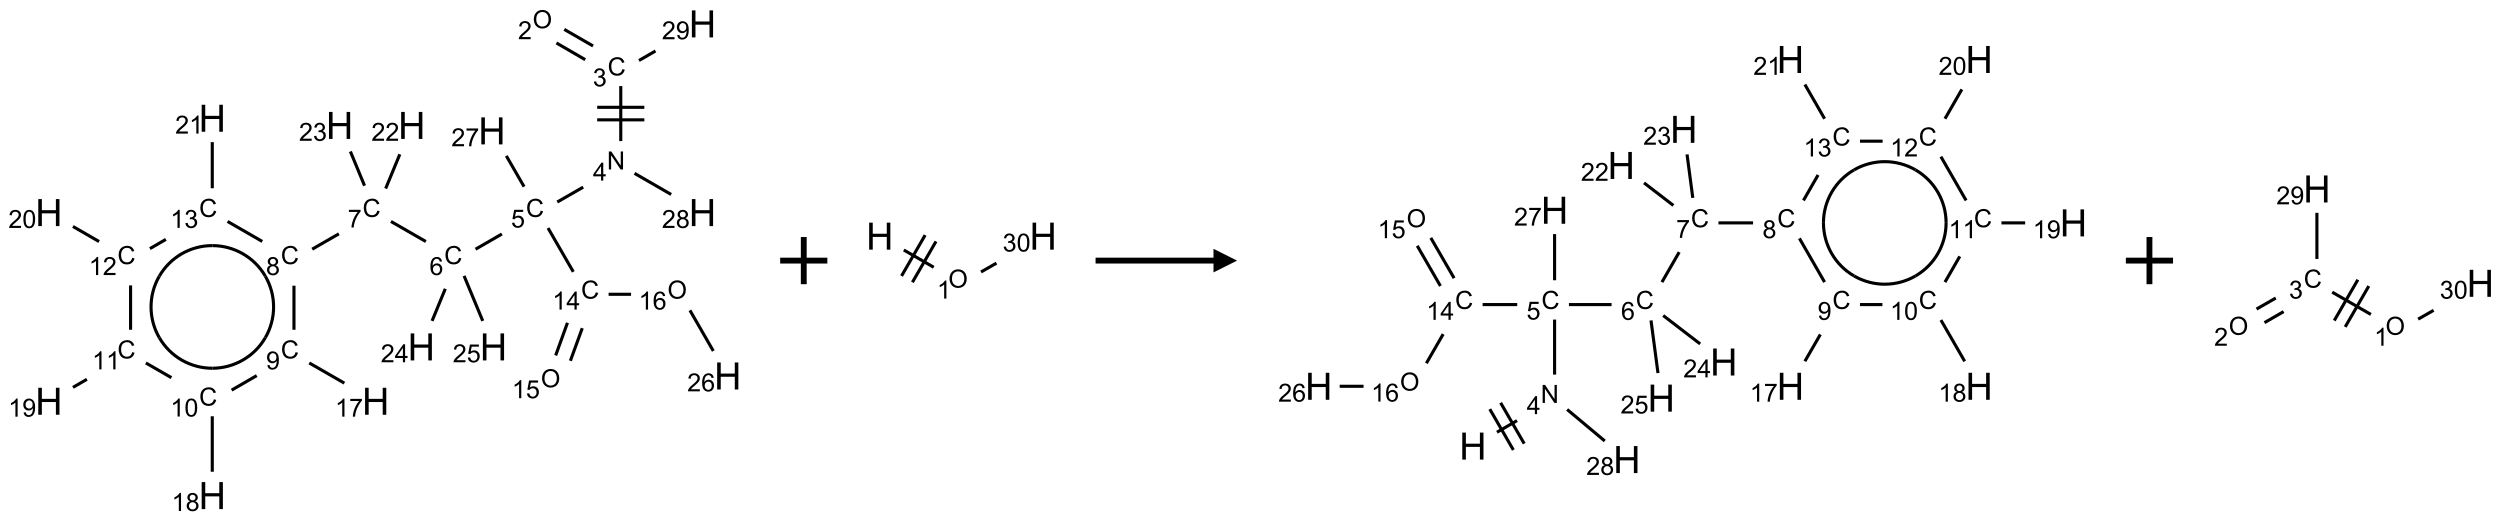 <?xml version="1.0" encoding="UTF-8"?>
<svg xmlns="http://www.w3.org/2000/svg" xmlns:xlink="http://www.w3.org/1999/xlink" width="1060" height="221" viewBox="0 0 1060 221">
<defs>
<g>
<g id="glyph-0-0">
<path d="M 1.332 0 L 1.332 -6.668 L 6.668 -6.668 L 6.668 0 Z M 1.5 -0.168 L 6.5 -0.168 L 6.5 -6.5 L 1.5 -6.5 Z M 1.5 -0.168 "/>
</g>
<g id="glyph-0-1">
<path d="M 0.516 -3.719 C 0.516 -4.984 0.855 -5.977 1.535 -6.695 C 2.215 -7.414 3.094 -7.77 4.172 -7.77 C 4.875 -7.77 5.512 -7.602 6.078 -7.266 C 6.645 -6.93 7.074 -6.461 7.371 -5.855 C 7.668 -5.254 7.816 -4.57 7.816 -3.809 C 7.816 -3.035 7.66 -2.34 7.348 -1.73 C 7.035 -1.117 6.594 -0.656 6.02 -0.34 C 5.449 -0.027 4.828 0.129 4.168 0.129 C 3.449 0.129 2.805 -0.043 2.238 -0.391 C 1.672 -0.738 1.246 -1.211 0.953 -1.812 C 0.66 -2.414 0.516 -3.047 0.516 -3.719 Z M 1.559 -3.703 C 1.559 -2.781 1.805 -2.059 2.301 -1.527 C 2.793 -1 3.414 -0.734 4.16 -0.734 C 4.922 -0.734 5.547 -1 6.039 -1.535 C 6.531 -2.07 6.777 -2.828 6.777 -3.812 C 6.777 -4.434 6.672 -4.977 6.461 -5.441 C 6.25 -5.902 5.945 -6.262 5.539 -6.52 C 5.133 -6.773 4.68 -6.902 4.176 -6.902 C 3.461 -6.902 2.848 -6.656 2.332 -6.164 C 1.816 -5.672 1.559 -4.852 1.559 -3.703 Z M 1.559 -3.703 "/>
</g>
<g id="glyph-0-2">
<path d="M 5.371 -0.902 L 5.371 0 L 0.324 0 C 0.316 -0.227 0.352 -0.441 0.434 -0.652 C 0.562 -0.996 0.766 -1.332 1.051 -1.668 C 1.332 -2 1.742 -2.387 2.277 -2.824 C 3.105 -3.504 3.668 -4.043 3.957 -4.441 C 4.25 -4.84 4.395 -5.215 4.395 -5.566 C 4.395 -5.938 4.262 -6.254 3.996 -6.508 C 3.73 -6.762 3.387 -6.891 2.957 -6.891 C 2.508 -6.891 2.145 -6.754 1.875 -6.484 C 1.605 -6.215 1.469 -5.84 1.465 -5.359 L 0.5 -5.457 C 0.566 -6.176 0.812 -6.727 1.246 -7.102 C 1.676 -7.477 2.254 -7.668 2.98 -7.668 C 3.711 -7.668 4.293 -7.465 4.719 -7.059 C 5.145 -6.652 5.359 -6.148 5.359 -5.547 C 5.359 -5.242 5.297 -4.941 5.172 -4.645 C 5.047 -4.352 4.84 -4.039 4.551 -3.715 C 4.262 -3.387 3.777 -2.938 3.105 -2.371 C 2.543 -1.898 2.18 -1.578 2.02 -1.41 C 1.859 -1.242 1.73 -1.07 1.625 -0.902 Z M 5.371 -0.902 "/>
</g>
<g id="glyph-0-3">
<path d="M 6.27 -2.676 L 7.281 -2.422 C 7.07 -1.594 6.688 -0.961 6.137 -0.523 C 5.586 -0.086 4.914 0.129 4.121 0.129 C 3.297 0.129 2.629 -0.039 2.113 -0.371 C 1.598 -0.707 1.203 -1.191 0.934 -1.828 C 0.664 -2.465 0.531 -3.145 0.531 -3.875 C 0.531 -4.672 0.684 -5.363 0.988 -5.957 C 1.293 -6.547 1.723 -6.996 2.285 -7.305 C 2.844 -7.613 3.461 -7.766 4.137 -7.766 C 4.898 -7.766 5.543 -7.57 6.062 -7.184 C 6.582 -6.793 6.945 -6.246 7.152 -5.543 L 6.156 -5.309 C 5.98 -5.863 5.723 -6.266 5.387 -6.52 C 5.051 -6.773 4.625 -6.902 4.113 -6.902 C 3.527 -6.902 3.039 -6.762 2.645 -6.48 C 2.25 -6.199 1.973 -5.82 1.812 -5.348 C 1.652 -4.871 1.574 -4.383 1.574 -3.879 C 1.574 -3.23 1.668 -2.664 1.855 -2.18 C 2.047 -1.695 2.34 -1.332 2.738 -1.094 C 3.137 -0.855 3.57 -0.734 4.035 -0.734 C 4.602 -0.734 5.082 -0.898 5.473 -1.223 C 5.867 -1.551 6.133 -2.035 6.27 -2.676 Z M 6.27 -2.676 "/>
</g>
<g id="glyph-0-4">
<path d="M 0.449 -2.016 L 1.387 -2.141 C 1.492 -1.609 1.676 -1.227 1.934 -0.992 C 2.191 -0.758 2.508 -0.641 2.879 -0.641 C 3.32 -0.641 3.695 -0.793 3.996 -1.098 C 4.301 -1.402 4.453 -1.781 4.453 -2.234 C 4.453 -2.664 4.312 -3.02 4.031 -3.301 C 3.75 -3.578 3.391 -3.719 2.957 -3.719 C 2.781 -3.719 2.562 -3.684 2.297 -3.613 L 2.402 -4.438 C 2.465 -4.43 2.516 -4.426 2.551 -4.426 C 2.949 -4.426 3.312 -4.531 3.629 -4.738 C 3.949 -4.949 4.109 -5.27 4.109 -5.703 C 4.109 -6.047 3.992 -6.332 3.762 -6.559 C 3.527 -6.785 3.227 -6.895 2.859 -6.895 C 2.496 -6.895 2.191 -6.781 1.949 -6.551 C 1.707 -6.324 1.547 -5.98 1.48 -5.52 L 0.543 -5.688 C 0.656 -6.316 0.918 -6.805 1.324 -7.148 C 1.73 -7.492 2.234 -7.668 2.84 -7.668 C 3.254 -7.668 3.641 -7.578 3.988 -7.398 C 4.34 -7.219 4.609 -6.977 4.793 -6.668 C 4.98 -6.359 5.074 -6.031 5.074 -5.684 C 5.074 -5.352 4.984 -5.051 4.809 -4.781 C 4.629 -4.512 4.367 -4.297 4.02 -4.137 C 4.473 -4.031 4.824 -3.816 5.074 -3.488 C 5.324 -3.16 5.449 -2.75 5.449 -2.254 C 5.449 -1.59 5.203 -1.023 4.719 -0.559 C 4.234 -0.098 3.617 0.137 2.875 0.137 C 2.203 0.137 1.648 -0.062 1.207 -0.465 C 0.762 -0.863 0.512 -1.379 0.449 -2.016 Z M 0.449 -2.016 "/>
</g>
<g id="glyph-0-5">
<path d="M 0.812 0 L 0.812 -7.637 L 1.848 -7.637 L 5.859 -1.641 L 5.859 -7.637 L 6.828 -7.637 L 6.828 0 L 5.793 0 L 1.781 -6 L 1.781 0 Z M 0.812 0 "/>
</g>
<g id="glyph-0-6">
<path d="M 3.449 0 L 3.449 -1.828 L 0.137 -1.828 L 0.137 -2.688 L 3.621 -7.637 L 4.387 -7.637 L 4.387 -2.688 L 5.418 -2.688 L 5.418 -1.828 L 4.387 -1.828 L 4.387 0 Z M 3.449 -2.688 L 3.449 -6.129 L 1.059 -2.688 Z M 3.449 -2.688 "/>
</g>
<g id="glyph-0-7">
<path d="M 0.441 -2 L 1.426 -2.082 C 1.5 -1.605 1.668 -1.242 1.934 -1.004 C 2.199 -0.762 2.52 -0.641 2.895 -0.641 C 3.348 -0.641 3.73 -0.812 4.043 -1.152 C 4.355 -1.492 4.512 -1.941 4.512 -2.504 C 4.512 -3.039 4.359 -3.461 4.059 -3.77 C 3.758 -4.078 3.367 -4.234 2.879 -4.234 C 2.578 -4.234 2.305 -4.164 2.062 -4.027 C 1.82 -3.891 1.629 -3.715 1.488 -3.496 L 0.609 -3.609 L 1.348 -7.531 L 5.145 -7.531 L 5.145 -6.637 L 2.098 -6.637 L 1.688 -4.582 C 2.145 -4.902 2.625 -5.062 3.129 -5.062 C 3.797 -5.062 4.359 -4.832 4.816 -4.371 C 5.277 -3.91 5.504 -3.312 5.504 -2.59 C 5.504 -1.898 5.305 -1.301 4.902 -0.797 C 4.41 -0.18 3.742 0.129 2.895 0.129 C 2.199 0.129 1.633 -0.062 1.195 -0.453 C 0.758 -0.844 0.504 -1.359 0.441 -2 Z M 0.441 -2 "/>
</g>
<g id="glyph-0-8">
<path d="M 5.309 -5.766 L 4.375 -5.691 C 4.293 -6.059 4.172 -6.328 4.02 -6.496 C 3.766 -6.762 3.453 -6.895 3.082 -6.895 C 2.785 -6.895 2.523 -6.812 2.297 -6.645 C 2 -6.43 1.77 -6.117 1.598 -5.703 C 1.43 -5.289 1.34 -4.703 1.332 -3.938 C 1.559 -4.281 1.836 -4.535 2.16 -4.703 C 2.488 -4.871 2.828 -4.953 3.188 -4.953 C 3.812 -4.953 4.344 -4.723 4.785 -4.262 C 5.223 -3.801 5.441 -3.207 5.441 -2.48 C 5.441 -2 5.34 -1.555 5.133 -1.145 C 4.926 -0.73 4.641 -0.418 4.281 -0.199 C 3.922 0.02 3.512 0.129 3.051 0.129 C 2.27 0.129 1.633 -0.156 1.141 -0.73 C 0.648 -1.305 0.402 -2.254 0.402 -3.574 C 0.402 -5.051 0.672 -6.121 1.219 -6.793 C 1.695 -7.375 2.336 -7.668 3.141 -7.668 C 3.742 -7.668 4.234 -7.5 4.617 -7.16 C 5 -6.824 5.23 -6.359 5.309 -5.766 Z M 1.48 -2.473 C 1.48 -2.152 1.547 -1.844 1.684 -1.547 C 1.82 -1.25 2.016 -1.027 2.262 -0.871 C 2.508 -0.719 2.766 -0.641 3.035 -0.641 C 3.434 -0.641 3.773 -0.801 4.059 -1.121 C 4.344 -1.441 4.484 -1.875 4.484 -2.422 C 4.484 -2.949 4.344 -3.367 4.062 -3.668 C 3.781 -3.973 3.426 -4.125 3 -4.125 C 2.578 -4.125 2.219 -3.973 1.922 -3.668 C 1.625 -3.363 1.48 -2.969 1.48 -2.473 Z M 1.48 -2.473 "/>
</g>
<g id="glyph-0-9">
<path d="M 0.504 -6.637 L 0.504 -7.535 L 5.449 -7.535 L 5.449 -6.809 C 4.961 -6.289 4.48 -5.602 4.004 -4.746 C 3.527 -3.887 3.156 -3.004 2.895 -2.098 C 2.707 -1.461 2.59 -0.762 2.535 0 L 1.574 0 C 1.582 -0.602 1.703 -1.328 1.926 -2.176 C 2.152 -3.027 2.477 -3.848 2.898 -4.637 C 3.32 -5.426 3.77 -6.094 4.246 -6.637 Z M 0.504 -6.637 "/>
</g>
<g id="glyph-0-10">
<path d="M 1.887 -4.141 C 1.496 -4.281 1.207 -4.484 1.02 -4.75 C 0.832 -5.016 0.738 -5.328 0.738 -5.699 C 0.738 -6.254 0.938 -6.719 1.34 -7.098 C 1.738 -7.477 2.27 -7.668 2.934 -7.668 C 3.598 -7.668 4.137 -7.473 4.543 -7.086 C 4.949 -6.699 5.152 -6.227 5.152 -5.672 C 5.152 -5.316 5.059 -5.008 4.871 -4.746 C 4.688 -4.484 4.406 -4.281 4.027 -4.141 C 4.496 -3.988 4.852 -3.742 5.098 -3.402 C 5.34 -3.062 5.465 -2.656 5.465 -2.184 C 5.465 -1.531 5.234 -0.98 4.77 -0.535 C 4.309 -0.09 3.703 0.129 2.949 0.129 C 2.195 0.129 1.586 -0.094 1.125 -0.539 C 0.664 -0.984 0.434 -1.543 0.434 -2.207 C 0.434 -2.703 0.559 -3.121 0.809 -3.457 C 1.062 -3.793 1.422 -4.02 1.887 -4.141 Z M 1.699 -5.73 C 1.699 -5.367 1.812 -5.074 2.047 -4.844 C 2.281 -4.613 2.582 -4.5 2.953 -4.5 C 3.312 -4.5 3.609 -4.613 3.84 -4.84 C 4.07 -5.066 4.188 -5.348 4.188 -5.676 C 4.188 -6.02 4.07 -6.309 3.832 -6.543 C 3.594 -6.777 3.297 -6.895 2.941 -6.895 C 2.586 -6.895 2.289 -6.781 2.051 -6.551 C 1.816 -6.324 1.699 -6.047 1.699 -5.73 Z M 1.395 -2.203 C 1.395 -1.938 1.461 -1.676 1.586 -1.426 C 1.711 -1.176 1.902 -0.984 2.152 -0.848 C 2.402 -0.711 2.672 -0.641 2.957 -0.641 C 3.406 -0.641 3.777 -0.785 4.066 -1.074 C 4.359 -1.363 4.504 -1.727 4.504 -2.172 C 4.504 -2.625 4.355 -2.996 4.055 -3.293 C 3.754 -3.586 3.379 -3.734 2.926 -3.734 C 2.484 -3.734 2.121 -3.59 1.832 -3.297 C 1.543 -3.004 1.395 -2.641 1.395 -2.203 Z M 1.395 -2.203 "/>
</g>
<g id="glyph-0-11">
<path d="M 0.582 -1.766 L 1.484 -1.848 C 1.562 -1.426 1.707 -1.117 1.922 -0.926 C 2.137 -0.734 2.414 -0.641 2.75 -0.641 C 3.039 -0.641 3.289 -0.707 3.508 -0.84 C 3.727 -0.973 3.902 -1.148 4.043 -1.367 C 4.18 -1.586 4.297 -1.887 4.391 -2.262 C 4.484 -2.637 4.531 -3.016 4.531 -3.406 C 4.531 -3.449 4.531 -3.512 4.527 -3.594 C 4.34 -3.297 4.082 -3.055 3.758 -2.867 C 3.434 -2.68 3.082 -2.59 2.703 -2.59 C 2.07 -2.59 1.535 -2.816 1.098 -3.277 C 0.66 -3.734 0.441 -4.34 0.441 -5.09 C 0.441 -5.863 0.672 -6.484 1.129 -6.957 C 1.586 -7.43 2.156 -7.668 2.844 -7.668 C 3.34 -7.668 3.793 -7.531 4.207 -7.266 C 4.617 -7 4.93 -6.617 5.145 -6.121 C 5.355 -5.629 5.465 -4.91 5.465 -3.973 C 5.465 -2.996 5.359 -2.223 5.145 -1.645 C 4.934 -1.066 4.617 -0.625 4.199 -0.324 C 3.781 -0.02 3.293 0.129 2.73 0.129 C 2.133 0.129 1.645 -0.035 1.266 -0.367 C 0.887 -0.699 0.66 -1.164 0.582 -1.766 Z M 4.422 -5.137 C 4.422 -5.676 4.277 -6.102 3.992 -6.418 C 3.707 -6.734 3.359 -6.891 2.957 -6.891 C 2.543 -6.891 2.18 -6.719 1.871 -6.379 C 1.562 -6.039 1.406 -5.598 1.406 -5.059 C 1.406 -4.57 1.555 -4.176 1.848 -3.871 C 2.141 -3.566 2.5 -3.418 2.934 -3.418 C 3.367 -3.418 3.723 -3.57 4.004 -3.871 C 4.281 -4.176 4.422 -4.598 4.422 -5.137 Z M 4.422 -5.137 "/>
</g>
<g id="glyph-0-12">
<path d="M 3.973 0 L 3.035 0 L 3.035 -5.973 C 2.809 -5.758 2.516 -5.543 2.148 -5.328 C 1.781 -5.113 1.453 -4.953 1.16 -4.844 L 1.16 -5.75 C 1.684 -5.996 2.145 -6.297 2.535 -6.645 C 2.93 -6.996 3.207 -7.336 3.371 -7.668 L 3.973 -7.668 Z M 3.973 0 "/>
</g>
<g id="glyph-0-13">
<path d="M 0.441 -3.766 C 0.441 -4.668 0.535 -5.395 0.723 -5.945 C 0.906 -6.496 1.184 -6.922 1.551 -7.219 C 1.918 -7.516 2.375 -7.668 2.934 -7.668 C 3.344 -7.668 3.703 -7.586 4.012 -7.418 C 4.32 -7.254 4.574 -7.016 4.777 -6.707 C 4.977 -6.395 5.137 -6.016 5.25 -5.57 C 5.363 -5.125 5.422 -4.523 5.422 -3.766 C 5.422 -2.871 5.328 -2.148 5.145 -1.598 C 4.961 -1.047 4.688 -0.621 4.32 -0.32 C 3.953 -0.02 3.492 0.129 2.934 0.129 C 2.195 0.129 1.617 -0.133 1.199 -0.66 C 0.695 -1.297 0.441 -2.332 0.441 -3.766 Z M 1.406 -3.766 C 1.406 -2.512 1.555 -1.68 1.848 -1.262 C 2.141 -0.848 2.5 -0.641 2.934 -0.641 C 3.363 -0.641 3.727 -0.848 4.02 -1.266 C 4.312 -1.684 4.457 -2.516 4.457 -3.766 C 4.457 -5.023 4.312 -5.859 4.02 -6.27 C 3.727 -6.684 3.359 -6.891 2.922 -6.891 C 2.492 -6.891 2.148 -6.707 1.891 -6.344 C 1.566 -5.879 1.406 -5.02 1.406 -3.766 Z M 1.406 -3.766 "/>
</g>
<g id="glyph-1-0">
<path d="M 2 0 L 2 -10 L 10 -10 L 10 0 Z M 2.25 -0.25 L 9.75 -0.25 L 9.75 -9.75 L 2.25 -9.75 Z M 2.25 -0.25 "/>
</g>
<g id="glyph-1-1">
<path d="M 1.281 0 L 1.281 -11.453 L 2.797 -11.453 L 2.797 -6.75 L 8.75 -6.75 L 8.75 -11.453 L 10.266 -11.453 L 10.266 0 L 8.75 0 L 8.75 -5.398 L 2.797 -5.398 L 2.797 0 Z M 1.281 0 "/>
</g>
</g>
</defs>
<path fill="none" stroke-width="0.033" stroke-linecap="butt" stroke-linejoin="miter" stroke="rgb(0%, 0%, 0%)" stroke-opacity="1" stroke-miterlimit="10" d="M 5.38 0.202 L 5.685 0.379 " transform="matrix(40, 0, 0, 40, 20.723, 10.137)"/>
<path fill="none" stroke-width="0.033" stroke-linecap="butt" stroke-linejoin="miter" stroke="rgb(0%, 0%, 0%)" stroke-opacity="1" stroke-miterlimit="10" d="M 5.463 0.058 L 5.768 0.234 " transform="matrix(40, 0, 0, 40, 20.723, 10.137)"/>
<path fill="none" stroke-width="0.033" stroke-linecap="butt" stroke-linejoin="miter" stroke="rgb(0%, 0%, 0%)" stroke-opacity="1" stroke-miterlimit="10" d="M 6.062 0.659 L 6.062 1.242 " transform="matrix(40, 0, 0, 40, 20.723, 10.137)"/>
<path fill="none" stroke-width="0.033" stroke-linecap="butt" stroke-linejoin="miter" stroke="rgb(0%, 0%, 0%)" stroke-opacity="1" stroke-miterlimit="10" d="M 5.812 1.017 L 6.312 1.017 " transform="matrix(40, 0, 0, 40, 20.723, 10.137)"/>
<path fill="none" stroke-width="0.033" stroke-linecap="butt" stroke-linejoin="miter" stroke="rgb(0%, 0%, 0%)" stroke-opacity="1" stroke-miterlimit="10" d="M 5.812 0.884 L 6.312 0.884 " transform="matrix(40, 0, 0, 40, 20.723, 10.137)"/>
<path fill="none" stroke-width="0.033" stroke-linecap="butt" stroke-linejoin="miter" stroke="rgb(0%, 0%, 0%)" stroke-opacity="1" stroke-miterlimit="10" d="M 5.664 1.73 L 5.389 1.888 " transform="matrix(40, 0, 0, 40, 20.723, 10.137)"/>
<path fill="none" stroke-width="0.033" stroke-linecap="butt" stroke-linejoin="miter" stroke="rgb(0%, 0%, 0%)" stroke-opacity="1" stroke-miterlimit="10" d="M 4.802 2.227 L 4.523 2.388 " transform="matrix(40, 0, 0, 40, 20.723, 10.137)"/>
<path fill="none" stroke-width="0.033" stroke-linecap="butt" stroke-linejoin="miter" stroke="rgb(0%, 0%, 0%)" stroke-opacity="1" stroke-miterlimit="10" d="M 3.996 2.307 L 3.626 2.094 " transform="matrix(40, 0, 0, 40, 20.723, 10.137)"/>
<path fill="none" stroke-width="0.033" stroke-linecap="butt" stroke-linejoin="miter" stroke="rgb(0%, 0%, 0%)" stroke-opacity="1" stroke-miterlimit="10" d="M 3.074 2.225 L 2.791 2.388 " transform="matrix(40, 0, 0, 40, 20.723, 10.137)"/>
<path fill="none" stroke-width="0.033" stroke-linecap="butt" stroke-linejoin="miter" stroke="rgb(0%, 0%, 0%)" stroke-opacity="1" stroke-miterlimit="10" d="M 2.598 2.775 L 2.598 3.242 " transform="matrix(40, 0, 0, 40, 20.723, 10.137)"/>
<path fill="none" stroke-width="0.033" stroke-linecap="butt" stroke-linejoin="miter" stroke="rgb(0%, 0%, 0%)" stroke-opacity="1" stroke-miterlimit="10" d="M 2.76 3.594 L 3.132 3.808 " transform="matrix(40, 0, 0, 40, 20.723, 10.137)"/>
<path fill="none" stroke-width="0.033" stroke-linecap="butt" stroke-linejoin="miter" stroke="rgb(0%, 0%, 0%)" stroke-opacity="1" stroke-miterlimit="10" d="M 2.203 3.728 L 1.937 3.882 " transform="matrix(40, 0, 0, 40, 20.723, 10.137)"/>
<path fill="none" stroke-width="0.033" stroke-linecap="butt" stroke-linejoin="miter" stroke="rgb(0%, 0%, 0%)" stroke-opacity="1" stroke-miterlimit="10" d="M 1.732 4.159 L 1.732 4.747 " transform="matrix(40, 0, 0, 40, 20.723, 10.137)"/>
<path fill="none" stroke-width="0.033" stroke-linecap="butt" stroke-linejoin="miter" stroke="rgb(0%, 0%, 0%)" stroke-opacity="1" stroke-miterlimit="10" d="M 1.299 3.75 L 1.028 3.594 " transform="matrix(40, 0, 0, 40, 20.723, 10.137)"/>
<path fill="none" stroke-width="0.033" stroke-linecap="butt" stroke-linejoin="miter" stroke="rgb(0%, 0%, 0%)" stroke-opacity="1" stroke-miterlimit="10" d="M 0.403 3.767 L 0.255 3.853 " transform="matrix(40, 0, 0, 40, 20.723, 10.137)"/>
<path fill="none" stroke-width="0.033" stroke-linecap="butt" stroke-linejoin="miter" stroke="rgb(0%, 0%, 0%)" stroke-opacity="1" stroke-miterlimit="10" d="M 0.866 3.242 L 0.866 2.772 " transform="matrix(40, 0, 0, 40, 20.723, 10.137)"/>
<path fill="none" stroke-width="0.033" stroke-linecap="butt" stroke-linejoin="miter" stroke="rgb(0%, 0%, 0%)" stroke-opacity="1" stroke-miterlimit="10" d="M 0.532 2.307 L 0.255 2.147 " transform="matrix(40, 0, 0, 40, 20.723, 10.137)"/>
<path fill="none" stroke-width="0.033" stroke-linecap="butt" stroke-linejoin="miter" stroke="rgb(0%, 0%, 0%)" stroke-opacity="1" stroke-miterlimit="10" d="M 1.071 2.382 L 1.24 2.284 " transform="matrix(40, 0, 0, 40, 20.723, 10.137)"/>
<path fill="none" stroke-width="0.033" stroke-linecap="butt" stroke-linejoin="miter" stroke="rgb(0%, 0%, 0%)" stroke-opacity="1" stroke-miterlimit="10" d="M 1.894 2.094 L 2.262 2.306 " transform="matrix(40, 0, 0, 40, 20.723, 10.137)"/>
<path fill="none" stroke-width="0.033" stroke-linecap="butt" stroke-linejoin="miter" stroke="rgb(0%, 0%, 0%)" stroke-opacity="1" stroke-miterlimit="10" d="M 1.732 1.742 L 1.732 1.253 " transform="matrix(40, 0, 0, 40, 20.723, 10.137)"/>
<path fill="none" stroke-width="0.033" stroke-linecap="butt" stroke-linejoin="miter" stroke="rgb(0%, 0%, 0%)" stroke-opacity="1" stroke-miterlimit="10" d="M 3.57 1.745 L 3.72 1.382 " transform="matrix(40, 0, 0, 40, 20.723, 10.137)"/>
<path fill="none" stroke-width="0.033" stroke-linecap="butt" stroke-linejoin="miter" stroke="rgb(0%, 0%, 0%)" stroke-opacity="1" stroke-miterlimit="10" d="M 3.346 1.715 L 3.196 1.352 " transform="matrix(40, 0, 0, 40, 20.723, 10.137)"/>
<path fill="none" stroke-width="0.033" stroke-linecap="butt" stroke-linejoin="miter" stroke="rgb(0%, 0%, 0%)" stroke-opacity="1" stroke-miterlimit="10" d="M 4.202 2.808 L 4.062 3.148 " transform="matrix(40, 0, 0, 40, 20.723, 10.137)"/>
<path fill="none" stroke-width="0.033" stroke-linecap="butt" stroke-linejoin="miter" stroke="rgb(0%, 0%, 0%)" stroke-opacity="1" stroke-miterlimit="10" d="M 4.401 2.671 L 4.599 3.148 " transform="matrix(40, 0, 0, 40, 20.723, 10.137)"/>
<path fill="none" stroke-width="0.033" stroke-linecap="butt" stroke-linejoin="miter" stroke="rgb(0%, 0%, 0%)" stroke-opacity="1" stroke-miterlimit="10" d="M 5.291 2.164 L 5.559 2.628 " transform="matrix(40, 0, 0, 40, 20.723, 10.137)"/>
<path fill="none" stroke-width="0.033" stroke-linecap="butt" stroke-linejoin="miter" stroke="rgb(0%, 0%, 0%)" stroke-opacity="1" stroke-miterlimit="10" d="M 5.497 3.168 L 5.372 3.514 " transform="matrix(40, 0, 0, 40, 20.723, 10.137)"/>
<path fill="none" stroke-width="0.033" stroke-linecap="butt" stroke-linejoin="miter" stroke="rgb(0%, 0%, 0%)" stroke-opacity="1" stroke-miterlimit="10" d="M 5.654 3.225 L 5.528 3.571 " transform="matrix(40, 0, 0, 40, 20.723, 10.137)"/>
<path fill="none" stroke-width="0.033" stroke-linecap="butt" stroke-linejoin="miter" stroke="rgb(0%, 0%, 0%)" stroke-opacity="1" stroke-miterlimit="10" d="M 5.933 2.866 L 6.171 2.866 " transform="matrix(40, 0, 0, 40, 20.723, 10.137)"/>
<path fill="none" stroke-width="0.033" stroke-linecap="butt" stroke-linejoin="miter" stroke="rgb(0%, 0%, 0%)" stroke-opacity="1" stroke-miterlimit="10" d="M 6.795 3.036 L 7.043 3.467 " transform="matrix(40, 0, 0, 40, 20.723, 10.137)"/>
<path fill="none" stroke-width="0.033" stroke-linecap="butt" stroke-linejoin="miter" stroke="rgb(0%, 0%, 0%)" stroke-opacity="1" stroke-miterlimit="10" d="M 5.037 1.725 L 4.849 1.399 " transform="matrix(40, 0, 0, 40, 20.723, 10.137)"/>
<path fill="none" stroke-width="0.033" stroke-linecap="butt" stroke-linejoin="miter" stroke="rgb(0%, 0%, 0%)" stroke-opacity="1" stroke-miterlimit="10" d="M 6.208 1.584 L 6.596 1.808 " transform="matrix(40, 0, 0, 40, 20.723, 10.137)"/>
<path fill="none" stroke-width="0.033" stroke-linecap="butt" stroke-linejoin="miter" stroke="rgb(0%, 0%, 0%)" stroke-opacity="1" stroke-miterlimit="10" d="M 6.255 0.388 L 6.43 0.287 " transform="matrix(40, 0, 0, 40, 20.723, 10.137)"/>
<path fill="none" stroke-width="0.033" stroke-linecap="butt" stroke-linejoin="miter" stroke="rgb(0%, 0%, 0%)" stroke-opacity="1" stroke-miterlimit="10" d="M 2.295 2.675 C 2.411 2.876 2.411 3.124 2.295 3.325 " transform="matrix(40, 0, 0, 40, 20.723, 10.137)"/>
<path fill="none" stroke-width="0.033" stroke-linecap="butt" stroke-linejoin="miter" stroke="rgb(0%, 0%, 0%)" stroke-opacity="1" stroke-miterlimit="10" d="M 1.732 2.35 C 1.964 2.35 2.179 2.474 2.295 2.675 " transform="matrix(40, 0, 0, 40, 20.723, 10.137)"/>
<path fill="none" stroke-width="0.033" stroke-linecap="butt" stroke-linejoin="miter" stroke="rgb(0%, 0%, 0%)" stroke-opacity="1" stroke-miterlimit="10" d="M 1.17 2.675 C 1.286 2.474 1.5 2.35 1.732 2.35 " transform="matrix(40, 0, 0, 40, 20.723, 10.137)"/>
<path fill="none" stroke-width="0.033" stroke-linecap="butt" stroke-linejoin="miter" stroke="rgb(0%, 0%, 0%)" stroke-opacity="1" stroke-miterlimit="10" d="M 1.17 3.325 C 1.054 3.124 1.054 2.876 1.17 2.675 " transform="matrix(40, 0, 0, 40, 20.723, 10.137)"/>
<path fill="none" stroke-width="0.033" stroke-linecap="butt" stroke-linejoin="miter" stroke="rgb(0%, 0%, 0%)" stroke-opacity="1" stroke-miterlimit="10" d="M 1.732 3.65 C 1.5 3.65 1.286 3.526 1.17 3.325 " transform="matrix(40, 0, 0, 40, 20.723, 10.137)"/>
<path fill="none" stroke-width="0.033" stroke-linecap="butt" stroke-linejoin="miter" stroke="rgb(0%, 0%, 0%)" stroke-opacity="1" stroke-miterlimit="10" d="M 2.295 3.325 C 2.179 3.526 1.964 3.65 1.732 3.65 " transform="matrix(40, 0, 0, 40, 20.723, 10.137)"/>
<g fill="rgb(0%, 0%, 0%)" fill-opacity="1">
<use xlink:href="#glyph-0-1" x="225.816" y="11.984"/>
</g>
<g fill="rgb(0%, 0%, 0%)" fill-opacity="1">
<use xlink:href="#glyph-0-2" x="219.629" y="16.617"/>
</g>
<g fill="rgb(0%, 0%, 0%)" fill-opacity="1">
<use xlink:href="#glyph-0-3" x="257.617" y="31.98"/>
</g>
<g fill="rgb(0%, 0%, 0%)" fill-opacity="1">
<use xlink:href="#glyph-0-4" x="251.367" y="36.617"/>
</g>
<g fill="rgb(0%, 0%, 0%)" fill-opacity="1">
<use xlink:href="#glyph-0-5" x="257.336" y="71.848"/>
</g>
<g fill="rgb(0%, 0%, 0%)" fill-opacity="1">
<use xlink:href="#glyph-0-6" x="251.398" y="76.586"/>
</g>
<g fill="rgb(0%, 0%, 0%)" fill-opacity="1">
<use xlink:href="#glyph-0-3" x="222.977" y="91.98"/>
</g>
<g fill="rgb(0%, 0%, 0%)" fill-opacity="1">
<use xlink:href="#glyph-0-7" x="216.668" y="96.484"/>
</g>
<g fill="rgb(0%, 0%, 0%)" fill-opacity="1">
<use xlink:href="#glyph-0-3" x="188.336" y="111.98"/>
</g>
<g fill="rgb(0%, 0%, 0%)" fill-opacity="1">
<use xlink:href="#glyph-0-8" x="182.09" y="116.617"/>
</g>
<g fill="rgb(0%, 0%, 0%)" fill-opacity="1">
<use xlink:href="#glyph-0-3" x="153.695" y="91.98"/>
</g>
<g fill="rgb(0%, 0%, 0%)" fill-opacity="1">
<use xlink:href="#glyph-0-9" x="147.441" y="96.488"/>
</g>
<g fill="rgb(0%, 0%, 0%)" fill-opacity="1">
<use xlink:href="#glyph-0-3" x="119.055" y="111.98"/>
</g>
<g fill="rgb(0%, 0%, 0%)" fill-opacity="1">
<use xlink:href="#glyph-0-10" x="112.785" y="116.617"/>
</g>
<g fill="rgb(0%, 0%, 0%)" fill-opacity="1">
<use xlink:href="#glyph-0-3" x="119.055" y="151.98"/>
</g>
<g fill="rgb(0%, 0%, 0%)" fill-opacity="1">
<use xlink:href="#glyph-0-11" x="112.785" y="156.617"/>
</g>
<g fill="rgb(0%, 0%, 0%)" fill-opacity="1">
<use xlink:href="#glyph-1-1" x="153.516" y="175.863"/>
</g>
<g fill="rgb(0%, 0%, 0%)" fill-opacity="1">
<use xlink:href="#glyph-0-12" x="142.078" y="176.656"/>
<use xlink:href="#glyph-0-9" x="148.01" y="176.656"/>
</g>
<g fill="rgb(0%, 0%, 0%)" fill-opacity="1">
<use xlink:href="#glyph-0-3" x="84.41" y="171.98"/>
</g>
<g fill="rgb(0%, 0%, 0%)" fill-opacity="1">
<use xlink:href="#glyph-0-12" x="72.254" y="176.617"/>
<use xlink:href="#glyph-0-13" x="78.186" y="176.617"/>
</g>
<g fill="rgb(0%, 0%, 0%)" fill-opacity="1">
<use xlink:href="#glyph-1-1" x="84.23" y="215.863"/>
</g>
<g fill="rgb(0%, 0%, 0%)" fill-opacity="1">
<use xlink:href="#glyph-0-12" x="72.781" y="216.656"/>
<use xlink:href="#glyph-0-10" x="78.714" y="216.656"/>
</g>
<g fill="rgb(0%, 0%, 0%)" fill-opacity="1">
<use xlink:href="#glyph-0-3" x="49.77" y="151.98"/>
</g>
<g fill="rgb(0%, 0%, 0%)" fill-opacity="1">
<use xlink:href="#glyph-0-12" x="39.059" y="156.617"/>
<use xlink:href="#glyph-0-12" x="44.991" y="156.617"/>
</g>
<g fill="rgb(0%, 0%, 0%)" fill-opacity="1">
<use xlink:href="#glyph-1-1" x="14.949" y="175.863"/>
</g>
<g fill="rgb(0%, 0%, 0%)" fill-opacity="1">
<use xlink:href="#glyph-0-12" x="3.5" y="176.656"/>
<use xlink:href="#glyph-0-11" x="9.432" y="176.656"/>
</g>
<g fill="rgb(0%, 0%, 0%)" fill-opacity="1">
<use xlink:href="#glyph-0-3" x="49.77" y="111.98"/>
</g>
<g fill="rgb(0%, 0%, 0%)" fill-opacity="1">
<use xlink:href="#glyph-0-12" x="37.664" y="116.617"/>
<use xlink:href="#glyph-0-2" x="43.596" y="116.617"/>
</g>
<g fill="rgb(0%, 0%, 0%)" fill-opacity="1">
<use xlink:href="#glyph-1-1" x="14.949" y="95.863"/>
</g>
<g fill="rgb(0%, 0%, 0%)" fill-opacity="1">
<use xlink:href="#glyph-0-2" x="3.543" y="96.656"/>
<use xlink:href="#glyph-0-13" x="9.475" y="96.656"/>
</g>
<g fill="rgb(0%, 0%, 0%)" fill-opacity="1">
<use xlink:href="#glyph-0-3" x="84.41" y="91.98"/>
</g>
<g fill="rgb(0%, 0%, 0%)" fill-opacity="1">
<use xlink:href="#glyph-0-12" x="72.227" y="96.617"/>
<use xlink:href="#glyph-0-4" x="78.159" y="96.617"/>
</g>
<g fill="rgb(0%, 0%, 0%)" fill-opacity="1">
<use xlink:href="#glyph-1-1" x="84.23" y="55.863"/>
</g>
<g fill="rgb(0%, 0%, 0%)" fill-opacity="1">
<use xlink:href="#glyph-0-2" x="74.273" y="56.656"/>
<use xlink:href="#glyph-0-12" x="80.206" y="56.656"/>
</g>
<g fill="rgb(0%, 0%, 0%)" fill-opacity="1">
<use xlink:href="#glyph-1-1" x="168.82" y="58.91"/>
</g>
<g fill="rgb(0%, 0%, 0%)" fill-opacity="1">
<use xlink:href="#glyph-0-2" x="157.469" y="59.703"/>
<use xlink:href="#glyph-0-2" x="163.401" y="59.703"/>
</g>
<g fill="rgb(0%, 0%, 0%)" fill-opacity="1">
<use xlink:href="#glyph-1-1" x="138.207" y="58.91"/>
</g>
<g fill="rgb(0%, 0%, 0%)" fill-opacity="1">
<use xlink:href="#glyph-0-2" x="126.773" y="59.703"/>
<use xlink:href="#glyph-0-4" x="132.706" y="59.703"/>
</g>
<g fill="rgb(0%, 0%, 0%)" fill-opacity="1">
<use xlink:href="#glyph-1-1" x="172.848" y="152.82"/>
</g>
<g fill="rgb(0%, 0%, 0%)" fill-opacity="1">
<use xlink:href="#glyph-0-2" x="161.445" y="153.613"/>
<use xlink:href="#glyph-0-6" x="167.378" y="153.613"/>
</g>
<g fill="rgb(0%, 0%, 0%)" fill-opacity="1">
<use xlink:href="#glyph-1-1" x="203.461" y="152.82"/>
</g>
<g fill="rgb(0%, 0%, 0%)" fill-opacity="1">
<use xlink:href="#glyph-0-2" x="191.973" y="153.613"/>
<use xlink:href="#glyph-0-7" x="197.905" y="153.613"/>
</g>
<g fill="rgb(0%, 0%, 0%)" fill-opacity="1">
<use xlink:href="#glyph-0-3" x="246.352" y="126.621"/>
</g>
<g fill="rgb(0%, 0%, 0%)" fill-opacity="1">
<use xlink:href="#glyph-0-12" x="234.199" y="131.258"/>
<use xlink:href="#glyph-0-6" x="240.132" y="131.258"/>
</g>
<g fill="rgb(0%, 0%, 0%)" fill-opacity="1">
<use xlink:href="#glyph-0-1" x="229.312" y="164.215"/>
</g>
<g fill="rgb(0%, 0%, 0%)" fill-opacity="1">
<use xlink:href="#glyph-0-12" x="217.055" y="168.848"/>
<use xlink:href="#glyph-0-7" x="222.987" y="168.848"/>
</g>
<g fill="rgb(0%, 0%, 0%)" fill-opacity="1">
<use xlink:href="#glyph-0-1" x="282.992" y="126.625"/>
</g>
<g fill="rgb(0%, 0%, 0%)" fill-opacity="1">
<use xlink:href="#glyph-0-12" x="270.797" y="131.258"/>
<use xlink:href="#glyph-0-8" x="276.729" y="131.258"/>
</g>
<g fill="rgb(0%, 0%, 0%)" fill-opacity="1">
<use xlink:href="#glyph-1-1" x="302.797" y="165.145"/>
</g>
<g fill="rgb(0%, 0%, 0%)" fill-opacity="1">
<use xlink:href="#glyph-0-2" x="291.371" y="165.938"/>
<use xlink:href="#glyph-0-8" x="297.303" y="165.938"/>
</g>
<g fill="rgb(0%, 0%, 0%)" fill-opacity="1">
<use xlink:href="#glyph-1-1" x="202.797" y="61.223"/>
</g>
<g fill="rgb(0%, 0%, 0%)" fill-opacity="1">
<use xlink:href="#glyph-0-2" x="191.363" y="62.016"/>
<use xlink:href="#glyph-0-9" x="197.296" y="62.016"/>
</g>
<g fill="rgb(0%, 0%, 0%)" fill-opacity="1">
<use xlink:href="#glyph-1-1" x="292.078" y="95.863"/>
</g>
<g fill="rgb(0%, 0%, 0%)" fill-opacity="1">
<use xlink:href="#glyph-0-2" x="280.629" y="96.656"/>
<use xlink:href="#glyph-0-10" x="286.561" y="96.656"/>
</g>
<g fill="rgb(0%, 0%, 0%)" fill-opacity="1">
<use xlink:href="#glyph-1-1" x="292.078" y="15.863"/>
</g>
<g fill="rgb(0%, 0%, 0%)" fill-opacity="1">
<use xlink:href="#glyph-0-2" x="280.629" y="16.656"/>
<use xlink:href="#glyph-0-11" x="286.561" y="16.656"/>
</g>
<path fill="none" stroke-width="0.062" stroke-linecap="butt" stroke-linejoin="miter" stroke="rgb(0%, 0%, 0%)" stroke-opacity="1" stroke-miterlimit="10" d="M -0 0 L 0.5 0 M 0.25 -0.25 L 0.25 0.25 " transform="matrix(40, 0, 0, 40, 330.793, 110.5)"/>
<path fill="none" stroke-width="0.033" stroke-linecap="butt" stroke-linejoin="miter" stroke="rgb(0%, 0%, 0%)" stroke-opacity="1" stroke-miterlimit="10" d="M 0.255 0.147 L 0.572 0.33 " transform="matrix(40, 0, 0, 40, 373.02, 100.123)"/>
<path fill="none" stroke-width="0.033" stroke-linecap="butt" stroke-linejoin="miter" stroke="rgb(0%, 0%, 0%)" stroke-opacity="1" stroke-miterlimit="10" d="M 0.346 0.489 L 0.596 0.056 " transform="matrix(40, 0, 0, 40, 373.02, 100.123)"/>
<path fill="none" stroke-width="0.033" stroke-linecap="butt" stroke-linejoin="miter" stroke="rgb(0%, 0%, 0%)" stroke-opacity="1" stroke-miterlimit="10" d="M 0.231 0.422 L 0.481 -0.011 " transform="matrix(40, 0, 0, 40, 373.02, 100.123)"/>
<path fill="none" stroke-width="0.033" stroke-linecap="butt" stroke-linejoin="miter" stroke="rgb(0%, 0%, 0%)" stroke-opacity="1" stroke-miterlimit="10" d="M 1.073 0.38 L 1.237 0.286 " transform="matrix(40, 0, 0, 40, 373.02, 100.123)"/>
<g fill="rgb(0%, 0%, 0%)" fill-opacity="1">
<use xlink:href="#glyph-1-1" x="367.246" y="105.852"/>
</g>
<g fill="rgb(0%, 0%, 0%)" fill-opacity="1">
<use xlink:href="#glyph-0-1" x="402.082" y="121.973"/>
</g>
<g fill="rgb(0%, 0%, 0%)" fill-opacity="1">
<use xlink:href="#glyph-0-12" x="397.289" y="126.605"/>
</g>
<g fill="rgb(0%, 0%, 0%)" fill-opacity="1">
<use xlink:href="#glyph-1-1" x="436.527" y="105.852"/>
</g>
<g fill="rgb(0%, 0%, 0%)" fill-opacity="1">
<use xlink:href="#glyph-0-4" x="425.121" y="106.645"/>
<use xlink:href="#glyph-0-13" x="431.053" y="106.645"/>
</g>
<path fill-rule="nonzero" fill="rgb(0%, 0%, 0%)" fill-opacity="1" d="M 464.523 111.75 L 514.523 111.75 L 514.523 115.5 L 524.523 110.5 L 514.523 105.5 L 514.523 109.25 L 464.523 109.25 "/>
<path fill="none" stroke-width="0.033" stroke-linecap="butt" stroke-linejoin="miter" stroke="rgb(0%, 0%, 0%)" stroke-opacity="1" stroke-miterlimit="10" d="M 1.889 3.951 L 2.102 3.828 " transform="matrix(40, 0, 0, 40, 559.145, 25.221)"/>
<path fill="none" stroke-width="0.033" stroke-linecap="butt" stroke-linejoin="miter" stroke="rgb(0%, 0%, 0%)" stroke-opacity="1" stroke-miterlimit="10" d="M 2.178 4.072 L 1.928 3.639 " transform="matrix(40, 0, 0, 40, 559.145, 25.221)"/>
<path fill="none" stroke-width="0.033" stroke-linecap="butt" stroke-linejoin="miter" stroke="rgb(0%, 0%, 0%)" stroke-opacity="1" stroke-miterlimit="10" d="M 2.063 4.139 L 1.813 3.706 " transform="matrix(40, 0, 0, 40, 559.145, 25.221)"/>
<path fill="none" stroke-width="0.033" stroke-linecap="butt" stroke-linejoin="miter" stroke="rgb(0%, 0%, 0%)" stroke-opacity="1" stroke-miterlimit="10" d="M 2.5 3.34 L 2.5 2.757 " transform="matrix(40, 0, 0, 40, 559.145, 25.221)"/>
<path fill="none" stroke-width="0.033" stroke-linecap="butt" stroke-linejoin="miter" stroke="rgb(0%, 0%, 0%)" stroke-opacity="1" stroke-miterlimit="10" d="M 2.652 2.598 L 3.104 2.598 " transform="matrix(40, 0, 0, 40, 559.145, 25.221)"/>
<path fill="none" stroke-width="0.033" stroke-linecap="butt" stroke-linejoin="miter" stroke="rgb(0%, 0%, 0%)" stroke-opacity="1" stroke-miterlimit="10" d="M 3.638 2.36 L 3.821 2.042 " transform="matrix(40, 0, 0, 40, 559.145, 25.221)"/>
<path fill="none" stroke-width="0.033" stroke-linecap="butt" stroke-linejoin="miter" stroke="rgb(0%, 0%, 0%)" stroke-opacity="1" stroke-miterlimit="10" d="M 4.237 1.732 L 4.604 1.732 " transform="matrix(40, 0, 0, 40, 559.145, 25.221)"/>
<path fill="none" stroke-width="0.033" stroke-linecap="butt" stroke-linejoin="miter" stroke="rgb(0%, 0%, 0%)" stroke-opacity="1" stroke-miterlimit="10" d="M 5.095 1.896 L 5.362 2.36 " transform="matrix(40, 0, 0, 40, 559.145, 25.221)"/>
<path fill="none" stroke-width="0.033" stroke-linecap="butt" stroke-linejoin="miter" stroke="rgb(0%, 0%, 0%)" stroke-opacity="1" stroke-miterlimit="10" d="M 5.317 2.915 L 5.153 3.199 " transform="matrix(40, 0, 0, 40, 559.145, 25.221)"/>
<path fill="none" stroke-width="0.033" stroke-linecap="butt" stroke-linejoin="miter" stroke="rgb(0%, 0%, 0%)" stroke-opacity="1" stroke-miterlimit="10" d="M 5.737 2.598 L 5.975 2.598 " transform="matrix(40, 0, 0, 40, 559.145, 25.221)"/>
<path fill="none" stroke-width="0.033" stroke-linecap="butt" stroke-linejoin="miter" stroke="rgb(0%, 0%, 0%)" stroke-opacity="1" stroke-miterlimit="10" d="M 6.595 2.762 L 6.847 3.199 " transform="matrix(40, 0, 0, 40, 559.145, 25.221)"/>
<path fill="none" stroke-width="0.033" stroke-linecap="butt" stroke-linejoin="miter" stroke="rgb(0%, 0%, 0%)" stroke-opacity="1" stroke-miterlimit="10" d="M 6.638 2.36 L 6.795 2.087 " transform="matrix(40, 0, 0, 40, 559.145, 25.221)"/>
<path fill="none" stroke-width="0.033" stroke-linecap="butt" stroke-linejoin="miter" stroke="rgb(0%, 0%, 0%)" stroke-opacity="1" stroke-miterlimit="10" d="M 7.237 1.732 L 7.488 1.732 " transform="matrix(40, 0, 0, 40, 559.145, 25.221)"/>
<path fill="none" stroke-width="0.033" stroke-linecap="butt" stroke-linejoin="miter" stroke="rgb(0%, 0%, 0%)" stroke-opacity="1" stroke-miterlimit="10" d="M 6.862 1.494 L 6.595 1.03 " transform="matrix(40, 0, 0, 40, 559.145, 25.221)"/>
<path fill="none" stroke-width="0.033" stroke-linecap="butt" stroke-linejoin="miter" stroke="rgb(0%, 0%, 0%)" stroke-opacity="1" stroke-miterlimit="10" d="M 6.638 0.628 L 6.817 0.317 " transform="matrix(40, 0, 0, 40, 559.145, 25.221)"/>
<path fill="none" stroke-width="0.033" stroke-linecap="butt" stroke-linejoin="miter" stroke="rgb(0%, 0%, 0%)" stroke-opacity="1" stroke-miterlimit="10" d="M 5.977 0.866 L 5.737 0.866 " transform="matrix(40, 0, 0, 40, 559.145, 25.221)"/>
<path fill="none" stroke-width="0.033" stroke-linecap="butt" stroke-linejoin="miter" stroke="rgb(0%, 0%, 0%)" stroke-opacity="1" stroke-miterlimit="10" d="M 5.293 1.224 L 5.138 1.494 " transform="matrix(40, 0, 0, 40, 559.145, 25.221)"/>
<path fill="none" stroke-width="0.033" stroke-linecap="butt" stroke-linejoin="miter" stroke="rgb(0%, 0%, 0%)" stroke-opacity="1" stroke-miterlimit="10" d="M 5.362 0.628 L 5.153 0.265 " transform="matrix(40, 0, 0, 40, 559.145, 25.221)"/>
<path fill="none" stroke-width="0.033" stroke-linecap="butt" stroke-linejoin="miter" stroke="rgb(0%, 0%, 0%)" stroke-opacity="1" stroke-miterlimit="10" d="M 3.759 1.547 L 3.448 1.308 " transform="matrix(40, 0, 0, 40, 559.145, 25.221)"/>
<path fill="none" stroke-width="0.033" stroke-linecap="butt" stroke-linejoin="miter" stroke="rgb(0%, 0%, 0%)" stroke-opacity="1" stroke-miterlimit="10" d="M 3.965 1.467 L 3.904 1.006 " transform="matrix(40, 0, 0, 40, 559.145, 25.221)"/>
<path fill="none" stroke-width="0.033" stroke-linecap="butt" stroke-linejoin="miter" stroke="rgb(0%, 0%, 0%)" stroke-opacity="1" stroke-miterlimit="10" d="M 3.651 2.714 L 4.043 3.015 " transform="matrix(40, 0, 0, 40, 559.145, 25.221)"/>
<path fill="none" stroke-width="0.033" stroke-linecap="butt" stroke-linejoin="miter" stroke="rgb(0%, 0%, 0%)" stroke-opacity="1" stroke-miterlimit="10" d="M 3.522 2.766 L 3.596 3.324 " transform="matrix(40, 0, 0, 40, 559.145, 25.221)"/>
<path fill="none" stroke-width="0.033" stroke-linecap="butt" stroke-linejoin="miter" stroke="rgb(0%, 0%, 0%)" stroke-opacity="1" stroke-miterlimit="10" d="M 2.104 2.598 L 1.737 2.598 " transform="matrix(40, 0, 0, 40, 559.145, 25.221)"/>
<path fill="none" stroke-width="0.033" stroke-linecap="butt" stroke-linejoin="miter" stroke="rgb(0%, 0%, 0%)" stroke-opacity="1" stroke-miterlimit="10" d="M 1.435 2.318 L 1.188 1.891 " transform="matrix(40, 0, 0, 40, 559.145, 25.221)"/>
<path fill="none" stroke-width="0.033" stroke-linecap="butt" stroke-linejoin="miter" stroke="rgb(0%, 0%, 0%)" stroke-opacity="1" stroke-miterlimit="10" d="M 1.29 2.401 L 1.044 1.975 " transform="matrix(40, 0, 0, 40, 559.145, 25.221)"/>
<path fill="none" stroke-width="0.033" stroke-linecap="butt" stroke-linejoin="miter" stroke="rgb(0%, 0%, 0%)" stroke-opacity="1" stroke-miterlimit="10" d="M 1.319 2.911 L 1.141 3.22 " transform="matrix(40, 0, 0, 40, 559.145, 25.221)"/>
<path fill="none" stroke-width="0.033" stroke-linecap="butt" stroke-linejoin="miter" stroke="rgb(0%, 0%, 0%)" stroke-opacity="1" stroke-miterlimit="10" d="M 0.475 3.464 L 0.222 3.464 " transform="matrix(40, 0, 0, 40, 559.145, 25.221)"/>
<path fill="none" stroke-width="0.033" stroke-linecap="butt" stroke-linejoin="miter" stroke="rgb(0%, 0%, 0%)" stroke-opacity="1" stroke-miterlimit="10" d="M 2.5 2.34 L 2.5 1.851 " transform="matrix(40, 0, 0, 40, 559.145, 25.221)"/>
<path fill="none" stroke-width="0.033" stroke-linecap="butt" stroke-linejoin="miter" stroke="rgb(0%, 0%, 0%)" stroke-opacity="1" stroke-miterlimit="10" d="M 2.633 3.71 L 3.032 4.044 " transform="matrix(40, 0, 0, 40, 559.145, 25.221)"/>
<path fill="none" stroke-width="0.033" stroke-linecap="butt" stroke-linejoin="miter" stroke="rgb(0%, 0%, 0%)" stroke-opacity="1" stroke-miterlimit="10" d="M 5.675 2.295 C 5.474 2.179 5.35 1.964 5.35 1.732 " transform="matrix(40, 0, 0, 40, 559.145, 25.221)"/>
<path fill="none" stroke-width="0.033" stroke-linecap="butt" stroke-linejoin="miter" stroke="rgb(0%, 0%, 0%)" stroke-opacity="1" stroke-miterlimit="10" d="M 6.325 2.295 C 6.124 2.411 5.876 2.411 5.675 2.295 " transform="matrix(40, 0, 0, 40, 559.145, 25.221)"/>
<path fill="none" stroke-width="0.033" stroke-linecap="butt" stroke-linejoin="miter" stroke="rgb(0%, 0%, 0%)" stroke-opacity="1" stroke-miterlimit="10" d="M 6.65 1.732 C 6.65 1.964 6.526 2.179 6.325 2.295 " transform="matrix(40, 0, 0, 40, 559.145, 25.221)"/>
<path fill="none" stroke-width="0.033" stroke-linecap="butt" stroke-linejoin="miter" stroke="rgb(0%, 0%, 0%)" stroke-opacity="1" stroke-miterlimit="10" d="M 6.325 1.17 C 6.526 1.286 6.65 1.5 6.65 1.732 " transform="matrix(40, 0, 0, 40, 559.145, 25.221)"/>
<path fill="none" stroke-width="0.033" stroke-linecap="butt" stroke-linejoin="miter" stroke="rgb(0%, 0%, 0%)" stroke-opacity="1" stroke-miterlimit="10" d="M 5.675 1.17 C 5.876 1.054 6.124 1.054 6.325 1.17 " transform="matrix(40, 0, 0, 40, 559.145, 25.221)"/>
<path fill="none" stroke-width="0.033" stroke-linecap="butt" stroke-linejoin="miter" stroke="rgb(0%, 0%, 0%)" stroke-opacity="1" stroke-miterlimit="10" d="M 5.35 1.732 C 5.35 1.5 5.474 1.286 5.675 1.17 " transform="matrix(40, 0, 0, 40, 559.145, 25.221)"/>
<g fill="rgb(0%, 0%, 0%)" fill-opacity="1">
<use xlink:href="#glyph-1-1" x="618.73" y="194.871"/>
</g>
<g fill="rgb(0%, 0%, 0%)" fill-opacity="1">
<use xlink:href="#glyph-0-5" x="653.27" y="170.855"/>
</g>
<g fill="rgb(0%, 0%, 0%)" fill-opacity="1">
<use xlink:href="#glyph-0-6" x="647.332" y="175.594"/>
</g>
<g fill="rgb(0%, 0%, 0%)" fill-opacity="1">
<use xlink:href="#glyph-0-3" x="653.551" y="130.988"/>
</g>
<g fill="rgb(0%, 0%, 0%)" fill-opacity="1">
<use xlink:href="#glyph-0-7" x="647.242" y="135.492"/>
</g>
<g fill="rgb(0%, 0%, 0%)" fill-opacity="1">
<use xlink:href="#glyph-0-3" x="693.551" y="130.988"/>
</g>
<g fill="rgb(0%, 0%, 0%)" fill-opacity="1">
<use xlink:href="#glyph-0-8" x="687.305" y="135.625"/>
</g>
<g fill="rgb(0%, 0%, 0%)" fill-opacity="1">
<use xlink:href="#glyph-0-3" x="716.926" y="96.348"/>
</g>
<g fill="rgb(0%, 0%, 0%)" fill-opacity="1">
<use xlink:href="#glyph-0-9" x="710.676" y="100.855"/>
</g>
<g fill="rgb(0%, 0%, 0%)" fill-opacity="1">
<use xlink:href="#glyph-0-3" x="753.551" y="96.348"/>
</g>
<g fill="rgb(0%, 0%, 0%)" fill-opacity="1">
<use xlink:href="#glyph-0-10" x="747.285" y="100.984"/>
</g>
<g fill="rgb(0%, 0%, 0%)" fill-opacity="1">
<use xlink:href="#glyph-0-3" x="776.926" y="130.988"/>
</g>
<g fill="rgb(0%, 0%, 0%)" fill-opacity="1">
<use xlink:href="#glyph-0-11" x="770.66" y="135.625"/>
</g>
<g fill="rgb(0%, 0%, 0%)" fill-opacity="1">
<use xlink:href="#glyph-1-1" x="753.371" y="169.512"/>
</g>
<g fill="rgb(0%, 0%, 0%)" fill-opacity="1">
<use xlink:href="#glyph-0-12" x="741.938" y="170.305"/>
<use xlink:href="#glyph-0-9" x="747.87" y="170.305"/>
</g>
<g fill="rgb(0%, 0%, 0%)" fill-opacity="1">
<use xlink:href="#glyph-0-3" x="813.551" y="130.988"/>
</g>
<g fill="rgb(0%, 0%, 0%)" fill-opacity="1">
<use xlink:href="#glyph-0-12" x="801.395" y="135.625"/>
<use xlink:href="#glyph-0-13" x="807.327" y="135.625"/>
</g>
<g fill="rgb(0%, 0%, 0%)" fill-opacity="1">
<use xlink:href="#glyph-1-1" x="833.371" y="169.512"/>
</g>
<g fill="rgb(0%, 0%, 0%)" fill-opacity="1">
<use xlink:href="#glyph-0-12" x="821.922" y="170.305"/>
<use xlink:href="#glyph-0-10" x="827.854" y="170.305"/>
</g>
<g fill="rgb(0%, 0%, 0%)" fill-opacity="1">
<use xlink:href="#glyph-0-3" x="836.926" y="96.348"/>
</g>
<g fill="rgb(0%, 0%, 0%)" fill-opacity="1">
<use xlink:href="#glyph-0-12" x="826.215" y="100.984"/>
<use xlink:href="#glyph-0-12" x="832.147" y="100.984"/>
</g>
<g fill="rgb(0%, 0%, 0%)" fill-opacity="1">
<use xlink:href="#glyph-1-1" x="873.371" y="100.23"/>
</g>
<g fill="rgb(0%, 0%, 0%)" fill-opacity="1">
<use xlink:href="#glyph-0-12" x="861.922" y="101.023"/>
<use xlink:href="#glyph-0-11" x="867.854" y="101.023"/>
</g>
<g fill="rgb(0%, 0%, 0%)" fill-opacity="1">
<use xlink:href="#glyph-0-3" x="813.551" y="61.707"/>
</g>
<g fill="rgb(0%, 0%, 0%)" fill-opacity="1">
<use xlink:href="#glyph-0-12" x="801.445" y="66.344"/>
<use xlink:href="#glyph-0-2" x="807.378" y="66.344"/>
</g>
<g fill="rgb(0%, 0%, 0%)" fill-opacity="1">
<use xlink:href="#glyph-1-1" x="833.371" y="30.949"/>
</g>
<g fill="rgb(0%, 0%, 0%)" fill-opacity="1">
<use xlink:href="#glyph-0-2" x="821.965" y="31.742"/>
<use xlink:href="#glyph-0-13" x="827.897" y="31.742"/>
</g>
<g fill="rgb(0%, 0%, 0%)" fill-opacity="1">
<use xlink:href="#glyph-0-3" x="776.926" y="61.707"/>
</g>
<g fill="rgb(0%, 0%, 0%)" fill-opacity="1">
<use xlink:href="#glyph-0-12" x="764.742" y="66.344"/>
<use xlink:href="#glyph-0-4" x="770.674" y="66.344"/>
</g>
<g fill="rgb(0%, 0%, 0%)" fill-opacity="1">
<use xlink:href="#glyph-1-1" x="753.371" y="30.949"/>
</g>
<g fill="rgb(0%, 0%, 0%)" fill-opacity="1">
<use xlink:href="#glyph-0-2" x="743.414" y="31.742"/>
<use xlink:href="#glyph-0-12" x="749.346" y="31.742"/>
</g>
<g fill="rgb(0%, 0%, 0%)" fill-opacity="1">
<use xlink:href="#glyph-1-1" x="681.637" y="75.879"/>
</g>
<g fill="rgb(0%, 0%, 0%)" fill-opacity="1">
<use xlink:href="#glyph-0-2" x="670.285" y="76.672"/>
<use xlink:href="#glyph-0-2" x="676.217" y="76.672"/>
</g>
<g fill="rgb(0%, 0%, 0%)" fill-opacity="1">
<use xlink:href="#glyph-1-1" x="708.152" y="60.574"/>
</g>
<g fill="rgb(0%, 0%, 0%)" fill-opacity="1">
<use xlink:href="#glyph-0-2" x="696.719" y="61.363"/>
<use xlink:href="#glyph-0-4" x="702.651" y="61.363"/>
</g>
<g fill="rgb(0%, 0%, 0%)" fill-opacity="1">
<use xlink:href="#glyph-1-1" x="725.105" y="159.223"/>
</g>
<g fill="rgb(0%, 0%, 0%)" fill-opacity="1">
<use xlink:href="#glyph-0-2" x="713.707" y="160.016"/>
<use xlink:href="#glyph-0-6" x="719.639" y="160.016"/>
</g>
<g fill="rgb(0%, 0%, 0%)" fill-opacity="1">
<use xlink:href="#glyph-1-1" x="698.594" y="174.527"/>
</g>
<g fill="rgb(0%, 0%, 0%)" fill-opacity="1">
<use xlink:href="#glyph-0-2" x="687.105" y="175.32"/>
<use xlink:href="#glyph-0-7" x="693.038" y="175.32"/>
</g>
<g fill="rgb(0%, 0%, 0%)" fill-opacity="1">
<use xlink:href="#glyph-0-3" x="616.926" y="130.988"/>
</g>
<g fill="rgb(0%, 0%, 0%)" fill-opacity="1">
<use xlink:href="#glyph-0-12" x="604.773" y="135.625"/>
<use xlink:href="#glyph-0-6" x="610.706" y="135.625"/>
</g>
<g fill="rgb(0%, 0%, 0%)" fill-opacity="1">
<use xlink:href="#glyph-0-1" x="596.391" y="96.352"/>
</g>
<g fill="rgb(0%, 0%, 0%)" fill-opacity="1">
<use xlink:href="#glyph-0-12" x="584.133" y="100.984"/>
<use xlink:href="#glyph-0-7" x="590.065" y="100.984"/>
</g>
<g fill="rgb(0%, 0%, 0%)" fill-opacity="1">
<use xlink:href="#glyph-0-1" x="593.566" y="165.633"/>
</g>
<g fill="rgb(0%, 0%, 0%)" fill-opacity="1">
<use xlink:href="#glyph-0-12" x="581.371" y="170.266"/>
<use xlink:href="#glyph-0-8" x="587.303" y="170.266"/>
</g>
<g fill="rgb(0%, 0%, 0%)" fill-opacity="1">
<use xlink:href="#glyph-1-1" x="553.371" y="169.512"/>
</g>
<g fill="rgb(0%, 0%, 0%)" fill-opacity="1">
<use xlink:href="#glyph-0-2" x="541.945" y="170.305"/>
<use xlink:href="#glyph-0-8" x="547.878" y="170.305"/>
</g>
<g fill="rgb(0%, 0%, 0%)" fill-opacity="1">
<use xlink:href="#glyph-1-1" x="653.371" y="94.871"/>
</g>
<g fill="rgb(0%, 0%, 0%)" fill-opacity="1">
<use xlink:href="#glyph-0-2" x="641.941" y="95.664"/>
<use xlink:href="#glyph-0-9" x="647.874" y="95.664"/>
</g>
<g fill="rgb(0%, 0%, 0%)" fill-opacity="1">
<use xlink:href="#glyph-1-1" x="684.016" y="200.582"/>
</g>
<g fill="rgb(0%, 0%, 0%)" fill-opacity="1">
<use xlink:href="#glyph-0-2" x="672.566" y="201.375"/>
<use xlink:href="#glyph-0-10" x="678.499" y="201.375"/>
</g>
<path fill="none" stroke-width="0.062" stroke-linecap="butt" stroke-linejoin="miter" stroke="rgb(0%, 0%, 0%)" stroke-opacity="1" stroke-miterlimit="10" d="M -0 0 L 0.5 0 M 0.25 -0.25 L 0.25 0.25 " transform="matrix(40, 0, 0, 40, 901.367, 110.5)"/>
<path fill="none" stroke-width="0.033" stroke-linecap="butt" stroke-linejoin="miter" stroke="rgb(0%, 0%, 0%)" stroke-opacity="1" stroke-miterlimit="10" d="M 1.438 1.33 L 1.028 1.094 " transform="matrix(40, 0, 0, 40, 947.73, 80.123)"/>
<path fill="none" stroke-width="0.033" stroke-linecap="butt" stroke-linejoin="miter" stroke="rgb(0%, 0%, 0%)" stroke-opacity="1" stroke-miterlimit="10" d="M 1.3 0.962 L 1.05 1.395 " transform="matrix(40, 0, 0, 40, 947.73, 80.123)"/>
<path fill="none" stroke-width="0.033" stroke-linecap="butt" stroke-linejoin="miter" stroke="rgb(0%, 0%, 0%)" stroke-opacity="1" stroke-miterlimit="10" d="M 1.416 1.029 L 1.166 1.462 " transform="matrix(40, 0, 0, 40, 947.73, 80.123)"/>
<path fill="none" stroke-width="0.033" stroke-linecap="butt" stroke-linejoin="miter" stroke="rgb(0%, 0%, 0%)" stroke-opacity="1" stroke-miterlimit="10" d="M 0.43 1.156 L 0.226 1.273 " transform="matrix(40, 0, 0, 40, 947.73, 80.123)"/>
<path fill="none" stroke-width="0.033" stroke-linecap="butt" stroke-linejoin="miter" stroke="rgb(0%, 0%, 0%)" stroke-opacity="1" stroke-miterlimit="10" d="M 0.513 1.3 L 0.31 1.417 " transform="matrix(40, 0, 0, 40, 947.73, 80.123)"/>
<path fill="none" stroke-width="0.033" stroke-linecap="butt" stroke-linejoin="miter" stroke="rgb(0%, 0%, 0%)" stroke-opacity="1" stroke-miterlimit="10" d="M 0.866 0.742 L 0.866 0.253 " transform="matrix(40, 0, 0, 40, 947.73, 80.123)"/>
<path fill="none" stroke-width="0.033" stroke-linecap="butt" stroke-linejoin="miter" stroke="rgb(0%, 0%, 0%)" stroke-opacity="1" stroke-miterlimit="10" d="M 1.939 1.38 L 2.103 1.286 " transform="matrix(40, 0, 0, 40, 947.73, 80.123)"/>
<g fill="rgb(0%, 0%, 0%)" fill-opacity="1">
<use xlink:href="#glyph-0-1" x="1011.434" y="141.973"/>
</g>
<g fill="rgb(0%, 0%, 0%)" fill-opacity="1">
<use xlink:href="#glyph-0-12" x="1006.641" y="146.605"/>
</g>
<g fill="rgb(0%, 0%, 0%)" fill-opacity="1">
<use xlink:href="#glyph-0-3" x="976.777" y="121.969"/>
</g>
<g fill="rgb(0%, 0%, 0%)" fill-opacity="1">
<use xlink:href="#glyph-0-4" x="970.527" y="126.605"/>
</g>
<g fill="rgb(0%, 0%, 0%)" fill-opacity="1">
<use xlink:href="#glyph-0-1" x="944.977" y="141.973"/>
</g>
<g fill="rgb(0%, 0%, 0%)" fill-opacity="1">
<use xlink:href="#glyph-0-2" x="938.789" y="146.605"/>
</g>
<g fill="rgb(0%, 0%, 0%)" fill-opacity="1">
<use xlink:href="#glyph-1-1" x="976.598" y="85.852"/>
</g>
<g fill="rgb(0%, 0%, 0%)" fill-opacity="1">
<use xlink:href="#glyph-0-2" x="965.152" y="86.645"/>
<use xlink:href="#glyph-0-11" x="971.085" y="86.645"/>
</g>
<g fill="rgb(0%, 0%, 0%)" fill-opacity="1">
<use xlink:href="#glyph-1-1" x="1045.883" y="125.852"/>
</g>
<g fill="rgb(0%, 0%, 0%)" fill-opacity="1">
<use xlink:href="#glyph-0-4" x="1034.473" y="126.645"/>
<use xlink:href="#glyph-0-13" x="1040.405" y="126.645"/>
</g>
</svg>
